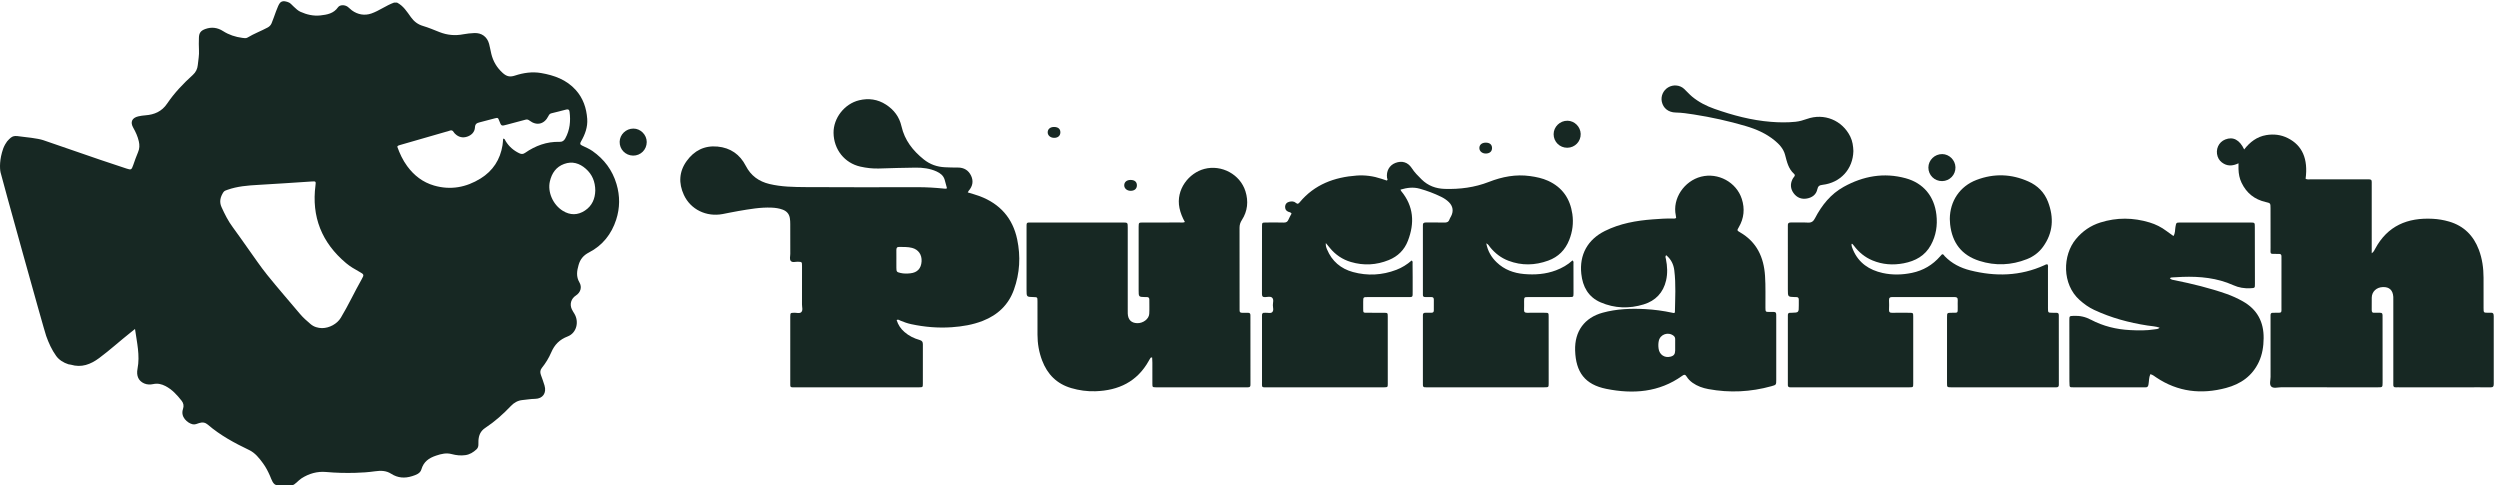 <svg xmlns="http://www.w3.org/2000/svg" xmlns:svg="http://www.w3.org/2000/svg" id="svg1" width="1694.6" height="329.053" viewBox="0 0 1694.6 329.053"><defs id="defs1"/><g id="g1"><g id="group-R5"><path id="path2" d="m3033.89 1502.78c-.34 45.77-15.65 82.3-48.01 110.95-32.25 28.56-69.51 39.92-110.9 24.73-40.72-14.94-62.71-46.73-72.42-88.44-12.77-54.84 15.75-119.43 65.92-150.42 37.51-23.18 75.85-23 112.69 1.32 37.17 24.52 51.76 61.28 52.72 101.86zm-469.62 264.84c9.41-.51 9.71-7.66 12.48-12.19 17.02-27.79 40.26-48.33 69.68-62.38 10.75-5.14 19.12-5.36 29.69 1.95 52.62 36.43 110.47 57.89 175.34 56.12 14.48-.4 22.81 5.2 29.65 17.67 23.48 42.82 27.81 88.3 21.74 135.73-1.46 11.37-7.67 13.61-17.39 11.13-25-6.36-49.9-13.13-75.02-18.95-8.48-1.96-11.87-6.97-15.44-14.16-20.79-41.81-59.46-51.09-96.26-23.09-6.6 5.02-12.05 7-20.33 4.67-31.24-8.78-62.77-16.48-94.05-25.11-29.36-8.1-29.28-8.38-39.86 19.22-6.18 16.12-6.86 16.73-23.65 12.45-25.8-6.57-51.42-13.85-77.25-20.3-13.97-3.49-22.09-8.18-23.01-26-1.21-23.29-17.84-39.67-39.73-46.86-21.81-7.16-42.93-3.05-60.27 13.55-2.99 2.87-6.18 5.86-8.11 9.42-5.54 10.24-13.12 11.18-23.02 6.86-5.28-2.31-11.15-3.28-16.74-4.89-78.36-22.57-156.72-45.13-235.06-67.74-4.71-1.36-9.73-2.38-12.99-8.18 12.39-34.81 28.17-68.68 50.46-99.09 34.96-47.7 79.7-82.48 137.14-99.04 84.41-24.34 163.69-9.41 237.04 35.97 62.82 38.85 100.1 96.33 111.78 169.69 1.76 11.06 2.15 22.34 3.18 33.55zM1641.22 801.879c37.35-.098 77.02 21.691 95.69 52.641 38.29 63.511 69.36 130.96 105.92 195.43 13.71 24.18 13.19 25.52-12.07 39.54-23.35 12.96-46.39 26.3-66.9 43.54-123.89 104.09-176.96 236.03-155.95 397.04 2.5 19.15 1.43 20.42-17.38 19.21-91.45-5.88-182.87-12.41-274.36-17.46-53.38-2.96-106.29-7.04-157.18-25.12-8-2.84-15.83-4.87-20.74-12.53-15.2-23.72-21.66-48.32-9.27-75.53 16.23-35.67 33.49-70.59 57.11-102.27 26.88-36.05 52.15-73.3 78.4-109.83 32.07-44.64 62.64-90.51 97.08-133.26 54.34-67.45 111.44-132.69 167.21-198.999 16.18-19.242 34.91-35.64 54-51.84 17.6-14.929 37.9-20.043 58.44-20.562zM2023.43 2460.9c32.55-16.51 50.88-46.77 71.2-74.79 15.75-21.72 34.86-36.52 61.12-44.29 28.66-8.46 56.35-20.31 84.22-31.29 39.75-15.67 80.24-19.32 122.25-10.97 17.86 3.55 36.26 4.99 54.49 5.99 37.55 2.06 66.05-18.6 76.02-55.08 4.6-16.83 7.1-34.23 11.32-51.18 9.45-38 27.7-69.41 57.71-96.7 21.12-19.2 37.86-21.86 63.21-13.56 42.97 14.05 87.56 20.64 132.95 12.8 66.96-11.57 129.07-33.92 176.07-85.91 37.69-41.69 54.91-92.19 58.82-147.63 2.97-42.09-11.12-79.78-31.7-115.21-6.28-10.8-5.39-15.66 5.56-20.91 17.99-8.63 36.78-16.46 52.97-27.84 59.68-41.95 101.19-96.9 122.37-168.02 18.32-61.49 17.59-122.32-1.68-181.89-23.63-73.06-69.38-131.35-138.23-166.78-28.8-14.82-44.84-34.59-53.27-63.93-8.7-30.26-13.36-59.14 4.22-88.98 14.5-24.64 5.45-51.609-17.98-66.75-24.02-15.519-32.79-43.441-21.16-69.339 3.73-8.301 8.97-15.93 13.66-23.782 24.74-41.449 10.94-98.007-34.29-115.39-41.62-15.981-66.91-41.719-84.05-81.649-12.02-27.98-28.27-54.699-47.72-78.859-8.56-10.652-9.71-22.383-4.98-35.25 6.59-17.949 13.07-35.981 18.59-54.281 11.45-37.942-8.56-67.52-48-68.078-21.78-.301-42.96-4.141-64.39-6.122-22.85-2.121-42.4-12.812-58.7-29.968-39.68-41.762-82.64-80.153-130.72-111.813-24.65-16.219-33.26-38-34.94-64.828-.97-15.512 3.5-32.262-9.99-44.723-16.13-14.878-33.99-26.269-56.56-29.429-23.59-3.297-46.54-.91-69.23 5.16-27.74 7.422-52.75 1.543-79.92-7.559-37.77-12.66-63.7-31.289-75.38-71.011-5.92-20.137-27.37-27.547-46.87-33.707-37.62-11.902-73.09-9.621-107.14 12.348-24.96 16.09-52.61 16.609-81.74 12.461-33.71-4.82-67.94-7.149-102.01-7.988-49.11-1.223-98.26-.094-147.29 4.367-45.63 4.152-87.53-8.039-125.77-32.438-16.7-10.66-33.78-33.902-48.04-35.203-14.26-1.297-52.78-1.109-75 0-22.22 1.113-29.01 28.672-37.56 48.051-9.75 22.09-20.74 43.75-35.05 63.301-19.74 26.969-40.45 53.609-71.48 68.41-74.65 35.61-146.97 74.801-210.11 129.07-13.05 11.211-27.11 13.79-44.14 8.211-10.66-3.492-21.848-9.089-33.906-6.132-25.852 6.332-62.516 37.043-48.68 77.39 5.625 16.41 2.523 30.36-6.637 42.031-23.179 29.54-48.351 57.481-82.472 75.192-19.579 10.168-39.637 15-62.321 10.148-15.207-3.261-31.5-3.308-46.672 3.418-28.429 12.614-40.695 38.282-33.554 75.141 13.105 67.68-3.129 132.922-12.848 202.312-9.367-7.492-15.723-12.621-22.133-17.691-54.226-42.84-105.25-89.59-160.859-130.801-43.52-32.238-89.66-49.84-144.145-33.508-3.953 1.188-8.383.809-12.304 2.071-25.102 8.008-48.004 22.367-62.563 42.726C263.961 691.07 247.859 726.5 235.254 762.219 222.914 797.172 6.895 1575.53 2.664 1596.27c-4.23 20.74-5.762 65.58 13.77 120.96 4.707 13.35 15.703 31.63 19.637 36.13 29.379 33.52 34.977 29.42 80.797 23.58 5.781-.74 75.512-7.64 103.242-17.12 96.778-33.1 193.36-66.77 290.11-99.94 44.84-15.37 89.824-30.31 134.894-44.98 23.633-7.69 25.231-6.33 33.852 17.75 7.855 21.93 15.066 44.19 24.476 65.45 8.258 18.65 8.391 36.86 3.977 56.03-5.66 24.57-15.793 47.03-28.313 68.94-16.546 28.96-6.531 50.33 25.563 57.94 12.137 2.88 24.48 4.46 37 5.41 45.215 3.44 82.883 19.4 109.773 59.17 36.981 54.68 82.454 102.45 131.375 146.64 15.407 13.91 23.344 30.93 25.164 49.95 2.44 25.53 7.8 50.84 6.08 76.86-1.36 20.73-.63 41.63-.25 62.44.45 24.31 9.23 36.25 32.32 44.65 31.93 11.62 62.37 7.58 90.68-10.52 30.08-19.23 62.96-29.91 98.03-34.56 9.03-1.19 18.7-3.33 26.96 1.72 32.8 20.02 69.04 33.07 102.71 51.32 9.32 5.06 15.77 12.21 19.76 21.63 14.84 35.01 30.83 92.4 44.16 105.18 13.34 12.78 33.71 5 45 0 11.3-5 34.44-36.43 57.69-46.88 32.34-14.56 66.38-22.54 101.89-18.55 34 3.82 67.35 9.55 89.5 41.25 9.69 13.85 34.25 13.89 49.85 2.54 7.36-5.36 13.47-12.45 20.82-17.83 30.29-22.17 65.46-27.95 99.31-16.2 40.35 14.01 75.29 41.11 115.94 55.67 5 0 10 0 15 0" style="fill:#172823;fill-opacity:1;fill-rule:nonzero;stroke:none" transform="matrix(0.133,0,0,-0.133,0,329.053)"/><path id="path3" d="m7137.69 1507.61c1.48-3.14 2.08-5.57 3.52-7.3 64.04-77.38 69.22-162.85 34.24-253.41-18.04-46.7-51.05-79.25-97.5-98.15-63.3-25.77-127.98-29.11-193.25-9.79-42.48 12.57-78.24 36.58-106.57 71.07-6.13 7.46-12.31 14.9-21.02 25.42-1.36-14.33 2.42-23.28 6.06-32.11 24.96-60.51 70.54-98.88 132.47-115.72 74.27-20.2 148.46-16.31 220.81 11.26 28.92 11.01 54.82 27.32 78.05 47.66 7.17-4.72 4.67-11.09 4.72-16.35.38-45.83.88-91.66.5-137.491-.3-36.719 3.5-32.469-31.67-32.578-65.83-.211-131.66.0-197.49-.101-22.71-.04-22.75-.239-22.95-23.649-.1-10.84-.04-21.672-.02-32.5.06-25.672-1.01-23.723 25.08-23.781 26.67-.059 53.33.18 80-.09 19.64-.199 20.1-.469 20.13-19.09.18-114.16.23-228.32.1-342.48-.03-17.629-.56-17.66-18.43-18.321-4.17-.148-8.34-.031-12.5-.031-193.33-.008-386.65-.066-579.97.051-34.53.031-30.02-3.508-30.09 31.172-.2 105-.06 209.988-.04 314.988.0 5.832.47 11.699-.04 17.492-1.01 11.469 3.05 17.629 15.37 16.278.82-.09 1.67-.059 2.49.011 11.52.91 25.73-4.672 33.95 2.84 9.46 8.66 3.69 23.731 3.65 35.891-.04 12.969 5.95 28.98-3.96 38.211-8.77 8.187-23.99 3.019-36.27 2.797-12.27-.207-15.42 4.589-15.39 16.25.34 115.001.1 229.991.27 344.991.03 18.52.59 18.8 20.22 18.95 30 .24 60.02.7 89.99-.28 12.78-.42 20.02 3.72 24.81 15.4 4.36 10.65 10.46 20.59 15.61 30.49-4.45 7.37-11.92 7.02-17.68 9.59-11.64 5.2-15.61 14.58-15.23 26.15.42 12.43 8.5 21.5 21.27 24.42 11.76 2.68 24.03 2.82 33.3-5.53s14.06-4.03 20.12 3.24c75.46 90.57 176.43 127.6 290.13 135.83 42.54 3.08 84.83-2.6 125.64-16.31 9.44-3.16 18.91-6.23 28.03-9.23 6.85 4.48 1.68 9.22 1.07 13.47-4.9 34.64 11.69 64.58 42.64 76.42 32.9 12.59 63.32 4.17 82.99-26.16 14.28-22.01 32.19-39.95 50.65-58.1 32.83-32.28 72.39-46.66 117.25-48.08 77.32-2.44 152.84 7.22 225.4 35.53 67.74 26.44 137.28 39.99 210.32 29.72 31.5-4.43 62.49-10.78 91.45-24.02 72.75-33.27 112.47-91.14 123.72-169.48 6.55-45.52.92-89.51-16.15-132.3-20.32-50.93-55.47-86.34-107.09-105.06-67.47-24.47-135.16-26.28-202.7-.53-37.44 14.27-68.13 37.98-93.33 69.07-4.93 6.08-8.15 14.12-19.5 19.77 7.73-40.67 26.24-71.19 53.01-96.98 38.94-37.52 87.04-55.03 139.77-59.63 55.23-4.81 109.91-1.02 162.47 18.88 31.19 11.8 59.88 28.03 84.3 50.59 7.17-5.81 4.76-12.05 4.79-17.4.3-49.99.54-99.99.29-149.98-.09-18.941-.69-19.32-19.68-19.371-69.99-.168-139.99.0-209.98-.117-21.86-.043-21.96-.274-22.22-21.871-.16-14.161.57-28.36-.17-42.493-.63-12.058 4.16-15.957 15.95-15.738 29.99.578 60 .379 89.99.078 18.98-.187 19.38-.508 19.41-19.797.18-113.332.21-226.66.12-339.992-.01-19.687-.4-20.027-21.68-20.058-93.33-.141-186.65-.063-279.98-.063-102.5-.008-204.99-.008-307.49.0-6.66.0-13.34.274-19.99.07-8.37-.25-12.26 3.442-11.86 11.903.23 4.98-.08 9.988-.08 14.988.01 109.16.03 218.32.05 327.481.0 4.171.3 8.359.0 12.5-.69 9.91 4.34 13.289 13.55 13.05 9.99-.25 20 .168 30 .078 8.14-.058 12.19 3.422 12.11 11.903-.19 18.328-.23 36.668.03 55 .14 9.738-4.57 13.25-13.78 13.008-9.99-.258-20 .25-29.99.05-8.21-.16-12.55 2.903-11.97 11.68.33 4.981.02 10 .02 15-.02 108.331-.03 216.661-.04 324.981-.01 4.17.37 8.36.01 12.5-1.02 11.88 4.22 16.16 16.06 15.95 30.82-.54 61.68.57 92.48-.53 13.58-.49 22.34 2.81 26.88 16.04 1.87 5.46 5.22 10.41 7.95 15.56 13.84 26.1 10.01 51.95-10.97 72.56-11.4 11.19-24.66 19.89-38.91 26.9-35.18 17.32-71.7 30.92-109.54 41.54-33.38 9.37-65.17 5.02-98.09-4.68" style="fill:#172823;fill-opacity:1;fill-rule:nonzero;stroke:none" transform="matrix(0.133,0,0,-0.133,0,329.053)"/><path id="path4" d="m4568.46 1151.84c-.02.0-.04.0-.06.0.0-14.14-.15-28.28.04-42.41.28-20.4 1.51-22.02 21.46-26.61 16.39-3.78 33.12-3.45 49.65-1.7 35.78 3.81 55.12 24.62 57.33 60.55 2.13 34.58-16.09 60.65-48.48 69.09-21.18 5.51-42.9 4.26-64.48 5-12.36.42-15.88-5.37-15.57-16.53.43-15.79.11-31.6.11-47.39zm363.71 341.66c22.01-6.89 42.21-12.13 61.61-19.49 102.91-39.05 167.62-111.65 190.38-220.04 18.21-86.74 13.38-172.29-16.5-255.919-27.83-77.91-82.88-129.391-158.9-159.223-50.84-19.949-104.26-28.738-158.47-32.476-69.4-4.793-138.14 1.046-206.13 15.597-18.77 4.02-36.81 10.391-54.54 17.762-5.68 2.359-11.16 7.93-19.92 3.469 7.44-24.43 20.85-44.602 40.01-61.219 22.45-19.473 48.52-32.512 76.79-40.391 13.08-3.64 17.08-9.879 17-22.691-.37-66.668.04-133.328-.12-199.988-.05-18.032-.52-18.352-17.9-18.7-19.16-.39-38.33-.113-57.5-.113-190.83-.008-381.65-.039-572.48.031-30.83.02-27.83-2.82-27.86 28.422-.1 107.489-.03 214.989-.03 322.481.0 3.34-.08 6.668.02 10 .57 18.609.6 18.316 20.04 19.168 12.31.531 27.66-5.391 36.17 3.16 9.39 9.449 3.49 25.422 3.57 38.469.42 65.832.3 131.661.12 197.491-.06 20.3-.44 19.92-20.97 20.89-12.2.57-27.41-5.62-35.85 3.55-8.18 8.89-2.88 23.91-2.96 36.19-.34 50.83-.13 101.67-.16 152.5-.01 9.98-.41 19.87-2.03 29.84-3.59 22.11-16.59 35.96-36.71 43.48-18.06 6.75-36.99 9.34-56.29 10.17-57.09 2.43-112.87-7.79-168.7-17.21-27.08-4.56-53.93-10.43-80.93-15.52-82.82-15.61-163.15 23.1-197.54 97.6-27.51 59.62-24.79 118.71 14.39 172.85 38.4 53.05 90.46 79.73 157.22 73.5 66.04-6.17 114.19-40.3 143.85-98.12 26.05-50.79 67.12-79.75 120.5-92.61 61.14-14.71 124.04-15.42 186.36-15.86 189.98-1.32 379.98-.57 569.98-.41 44.21.04 88.24-2.62 132.2-7.04 4.89-.49 9.9-1.89 16.47 1.47-3.9 14.42-7.56 29.37-12.01 44.07-6.28 20.78-21.99 32.89-40.71 41.46-34.05 15.57-70.54 20-107.31 19.69-62.47-.54-124.93-2.68-187.39-4.47-31.85-.92-63.01 2.69-94.12 9.7-80.2 18.07-135.45 86.98-136.57 171.78-.99 75.22 55.3 148.26 130.51 166.34 48.03 11.54 94.37 5.28 136.67-22.12 40.91-26.5 68.12-62.4 79.07-110.73 16.01-70.65 57.96-124.04 113.54-168.63 31.97-25.65 67.92-38.1 108.12-39.94 21.64-1 43.32-1.71 64.97-1.49 31.75.31 55.01-13.94 68.21-41.82 12.93-27.3 7.87-53.5-12.29-76.44-1.53-1.74-2.38-4.07-4.88-8.47" style="fill:#172823;fill-opacity:1;fill-rule:nonzero;stroke:none" transform="matrix(0.133,0,0,-0.133,0,329.053)"/><path id="path5" d="m12087.6 1183.15c10.7 7.97 13.7 15.72 17.4 22.71 63 117.89 165.7 159.96 293.6 153.13 28.2-1.5 56.1-6.14 83.5-14.18 75.3-22.11 124.3-71.66 151.6-143.97 17.2-45.75 23.7-93.47 23.8-142.15.2-51.66.0-103.331.1-154.991.1-23.308.2-23.308 22.7-23.609 4.2-.059 8.4-.418 12.5.039 13.7 1.531 16.6-5.277 16.6-17.75-.4-114.988-.4-229.988.1-344.981.0-12.789-3.5-17.718-16.8-17.519-40.8.609-81.7.199-122.5.199-113.3-.008-226.7-.008-340 0-5.8.0-11.7.524-17.5-.066-12.6-1.301-16.1 5.027-15.2 16.308.5 5.789.1 11.649.1 17.489.0 135.832.0 271.66.0 407.48.0 6.672.3 13.359-.1 20-2.3 34.012-20 50.611-52.8 49.721-32.7-.9-56.5-23.041-57-53.631-.4-20.828.2-41.668-.2-62.488-.2-10.27 2.9-16.032 14.1-14.813 2.5.274 5 .024 7.5.0 36.8-.277 33.7 4.383 33.7-33.168.1-106.672.1-213.332.2-319.988.0-.844.0-1.672.0-2.5-.2-24.121-.2-24.301-25-24.313-164.2-.058-328.4-.16-492.5.153-17.2.027-39-7.524-50.4 4.289-10.2 10.64-3.1 31.801-3.1 48.289-.3 99.16-.1 198.328-.1 297.488.0 5.832.2 11.672.0 17.5-.3 8.293 3.5 12.332 11.8 12.152 4.2-.089 8.4.059 12.5.098 35.8.301 31.2-3.34 31.3 32.774.3 79.16.1 158.328.1 237.488.0 5.84-.2 11.67-.1 17.5.2 8.28-3.6 12.34-12 12.11-4.2-.12-8.3.06-12.5.1-36.9.4-30.8-3.34-31 32.56-.4 66.66-.2 133.33-.2 199.99-.1 26.3-.1 26.22-25.1 31.96-56.4 12.94-97.2 45.57-122.3 97.7-10.7 22.13-15.2 45.72-15.8 70.14-.2 9.06.0 18.14.0 29.51-25.5-12.21-50.3-15.84-74.6-2.33-15 8.28-26.1 20.15-31.8 37.02-11.8 35.58 4.7 73.1 38.8 86.6 39.9 15.8 73-1.22 96.6-50.82 29.1 37.83 65 65.21 112.4 73.19 37.9 6.36 74.8 2.18 109.6-15.2 74.3-37.16 104.4-105.81 91-207.45 8.5-4.88 17.9-2.73 26.9-2.74 92.5-.17 185-.11 277.5-.11 5.8.0 11.7-.31 17.5.02 10.2.58 15.9-3.07 15.1-14.21-.4-5.8.0-11.66.0-17.49.0-105 0-209.99.0-314.98.0-8.79.0-17.57.0-30.26" style="fill:#172823;fill-opacity:1;fill-rule:nonzero;stroke:none" transform="matrix(0.133,0,0,-0.133,0,329.053)"/><path id="path6" d="m9436.45 1231.09c-.82-10.91 3.55-20.69 7.67-30.32 28.68-67.11 82.59-102.95 151.24-118.05 49.3-10.84 99.38-9.58 148.88.68 57.34 11.88 105.35 40.14 143.87 84.36 2.72 3.13 5.54 6.18 8.39 9.2.54.57 1.41.82 2.57 1.46 6.58.01 8.7-6.28 12.45-10.17 35.84-37.16 80.45-59.59 129.38-71.96 128.8-32.54 255.7-29.73 378.6 26.22 4.4 2.03 8.5 5.35 15.6 4.31 4.4-5.66 2.4-13.37 2.4-20.35.2-67.48.0-134.958.1-202.45.0-23.641.2-23.739 22.4-23.918 36.9-.293 32.7 3.539 32.8-34.012.1-105.801.1-211.61.2-317.422.0-5-.3-10.008.0-15 .4-9.406-3.8-13.867-13.3-13.539-5 .172-10-.051-15-.051-171.6-.008-343.2.0-514.85.0-1.66.0-3.33-.027-5 0-21.6.352-21.83.352-21.84 22.152-.05 111.641-.02 223.282.1 334.93.03 22.649.27 22.699 23.72 22.899 34.36.3 30.42-3.289 30.76 30.863.11 10.828-.64 21.707.14 32.476.98 13.563-5.46 16.84-17.79 16.801-104.97-.301-209.95-.32-314.92.051-12.68.039-18.23-3.691-17.59-16.93.78-15.789.73-31.672.02-47.468-.53-11.832 3.73-16.204 15.75-15.942 29.15.61 58.32.352 87.48.102 19.52-.184 20.11-.453 20.15-19.16.21-114.141.24-228.282.03-342.411-.03-17.671-.73-18.191-18.51-18.25-65.82-.242-131.64-.113-197.46-.113-129.97-.008-259.94-.008-389.91.0-6.66.0-13.34.34-19.99.012-9.53-.469-13.8 3.66-13.13 13.219.29 4.152-.02 8.332-.02 12.492.01 109.148.02 218.289.04 327.429.0 5 .21 10 .05 14.989-.26 8.531 4.08 12.019 12.2 11.769 2.5-.078 5 .024 7.5.082 35.97.981 35.98.981 35.98 38.149-.01 9.172-.43 18.351.04 27.492.56 11-4.65 15.129-15.01 14.309-1.65-.129-3.33-.02-5 .031-35.75.988-35.78.988-35.79 37.91-.03 103.309-.03 206.619-.04 309.929.0 5.83.37 11.68.03 17.49-.61 10.58 3.97 14.89 14.66 14.76 29.15-.35 58.39 1.18 87.45-.53 18.72-1.09 27.93 6.24 36.25 22.21 34.47 66.17 80.04 123.38 146.28 160.05 99.24 54.93 204.56 74.14 315.71 43.82 90.7-24.74 146.05-92.25 156.79-186.12 6.25-54.6-1.88-106.19-28.3-154.54-29.96-54.83-79.34-81.38-138.26-92.76-54.36-10.49-107.84-6.84-159.38 14.6-38.63 16.07-69.77 41.8-94.7 75.26-2.44 3.27-5.29 6.24-8.1 9.21-.36.38-1.59-.07-3.79-.25" style="fill:#172823;fill-opacity:1;fill-rule:nonzero;stroke:none" transform="matrix(0.133,0,0,-0.133,0,329.053)"/><path id="path7" d="m6038.85 1342.59c-12.73 22.52-22.36 45.86-27.6 71.28-19.6 95.14 48.59 178.9 126.84 199.38 87.7 22.95 182.47-27.7 209.46-114.28 15.8-50.69 11.18-100.75-18.4-146.32-8.07-12.45-11.86-24.61-11.81-39.47.42-135.82.25-271.64.25-407.461.0-4.168.3-8.348.03-12.489-.64-9.55 3.58-13.558 13.15-13.191 9.99.379 20-.16 29.99-.059 8.4.079 12.14-4.019 11.99-12.218-.09-5 .06-10 .06-15 .06-109.16.12-218.313.17-327.473.01-4.16-.18-8.328-.04-12.488.28-8.09-3.07-12.621-11.6-12.563-5.83.032-11.66-.16-17.49-.16-147.49-.008-294.97.0-442.46.0-3.33.0-6.66-.09-9.99.031-17.76.621-18.16.629-18.28 18.192-.25 35.82.06 71.648-.04 107.48-.03 8.899-.73 17.789-1.09 26.199-8.97 2.309-9.13-4.519-11.89-7.851-2.09-2.527-3.46-5.668-5.07-8.578-59.38-106.832-154.08-151.77-272.33-155.473-41.98-1.308-82.86 4.274-123.27 16.172-73.66 21.711-121.38 70.16-148.18 140.59-16.14 42.422-23.69 86.601-23.65 132.039.06 56.672.12 113.332-.06 169.992-.07 20.68-.39 20.68-20.55 21.168-35.11.871-35.13.871-35.14 36.082-.03 104.159-.1 208.319-.01 312.469.03 34.73-2.72 31.41 30.36 31.45 89.15.1 178.31.03 267.47.03 64.16.0 128.32.05 192.48-.02 25.3-.03 25.41-.16 25.42-26.32.03-139.15.01-278.3.02-417.46.0-6.661-.19-13.34.07-19.989 1.19-31.422 17.59-48.23 47.88-49.25 29.86-1.011 59.92 21.047 61.59 47.328 1.54 24.063.22 48.313.47 72.469.1 9.57-4.21 13.711-13.56 13.184-2.49-.141-5-.024-7.5.039-33.49.73-33.45.73-33.45 35.5.02 100.819.0 201.649.0 302.469.0 6.67-.11 13.33.02 20 .41 21.7.44 21.95 22.31 22 62.5.14 124.99-.02 187.48.14 8.16.02 16.55-1.7 25.95 2.43" style="fill:#172823;fill-opacity:1;fill-rule:nonzero;stroke:none" transform="matrix(0.133,0,0,-0.133,0,329.053)"/><path id="path8" d="m8537.56 712.238c0 10.762-.08 21.532.03 32.301.08 6.93-1.49 12.781-7.2 17.57-27.16 22.782-69.12 8.879-76.42-25.699-2.76-13.051-2.66-26.379-.81-39.59 4.23-30.172 30.07-47.769 59.48-40.711 17.98 4.309 24.46 12.34 24.92 31.27.2 8.281.03 16.57.0 24.859zm-2.27 168.5c.09.153.92.84.93 1.551 1.13 71.5 5.72 143.131-3.15 214.371-3.75 30.13-16.65 56.81-41.71 77.08-5.9-7.89-2.13-14.09-.91-20.09 7.37-36.35 9.09-73.19.76-109.13-14.33-61.77-53.48-103.219-113.81-121.731-74.04-22.711-148.24-20.609-219.83 10.34-63.01 27.242-91.4 79.731-98.43 145.461-10.44 97.59 32.33 174.6 120.34 218.39 76.7 38.15 159.13 52.76 243.48 59.09 34.86 2.62 69.77 5.29 104.81 4.06 4.92-.17 10.08-.72 14.74 3.54-.49 3.65-.76 7.78-1.62 11.79-18.78 87.16 43.35 176.41 128.59 198.15 87.02 22.21 180.24-27.99 207.75-113.57 15.95-49.61 11.4-98.69-15.7-144.53-9.16-15.5-9.3-16.24 6.67-25.47 85.31-49.29 121.08-126.93 127.35-221.5 3.59-54.08 1.54-108.251 2.06-162.392.21-21.757.32-22 21.95-21.847 36.31.23 33.08 2.847 33.15-34.102.18-104.129.12-208.25.0-312.379-.02-25.109-.26-25.269-24.47-32.019-106.01-29.531-213.26-34.723-321.43-14.711-28.68 5.301-56.36 14.89-80.62 32.148-12.37 8.813-22.97 19.563-30.82 32.403-6.64 10.847-12.27 9.98-21.73 3.187-118.08-84.848-250.93-93.949-386.95-66.617-109.23 21.949-155.64 85.199-159 196-2.94 97.027 47.23 166.898 141.12 192.367 70.51 19.141 142.91 22.094 215.64 18.152 46.64-2.531 92.79-8.718 138.45-18.558 3.93-.844 8.03-2.801 12.39.566" style="fill:#172823;fill-opacity:1;fill-rule:nonzero;stroke:none" transform="matrix(0.133,0,0,-0.133,0,329.053)"/><path id="path9" d="m10959.4 567.27c-8-17.872-6.4-35.84-9.6-52.879-1.8-9.942-5.1-14.969-15.7-14.379-9.1.5-18.3.066-27.5.066-109.9-.008-219.9-.008-329.8.0-6.7.0-13.3.113-20 .203-6.1.078-9 3.52-9.2 9.348-.4 7.492-.8 14.98-.8 22.473-.2 103.289-.3 206.578-.3 309.859.0 21.891.4 21.348 22.3 22.379 31.3 1.469 59.5-4.801 88.2-19.949 61.7-32.563 129-49.09 198.8-52.59 41.5-2.09 83.3-2.949 124.7 3.668 8.8 1.41 18.4.543 26.2 8.652-20.4 7.09-41.3 7.777-61.6 10.899-94.3 14.46-185.5 39.128-272.1 79.64-27.4 12.789-51.7 30.25-74.2 50.36-90.5 81.03-87.4 228.48-18.4 311.13 33.6 40.2 74.3 68.29 124.3 84.04 83.7 26.39 167.2 25.32 250.7.15 31.3-9.43 60.3-23.98 86.5-43.82 11.2-8.49 22.8-16.45 35.2-25.36 9.8 15.12 7.4 31.47 10.2 46.47 4.1 22.03 3.3 22.39 26.5 22.4 118.3.08 236.6.09 354.9-.01 23.1-.02 23.1-.31 23.1-23.9.2-95.79.3-191.58.5-287.36.1-23.1.2-22.46-23.5-23.65-30.3-1.53-58.4 2.79-86.9 15.62-82.2 37.02-169.8 45.33-258.9 42.28-16.6-.57-33.3-1.63-49.9-2.61-4.6-.27-9.7.2-14.2-4.63 7.5-8.27 16.9-8.23 25.3-9.95 89-18.08 177.1-39.43 262.9-69.468 29.1-10.211 57-23 83.9-38.18 73.3-41.301 106.6-105.184 105.7-187.692-.4-41.839-6.5-82.949-24.6-121.441-33.7-71.621-92.4-112.23-166.6-132.059-126.1-33.761-245.8-20.57-356.1 53.481-8.9 5.937-17.1 13.23-30 16.809" style="fill:#172823;fill-opacity:1;fill-rule:nonzero;stroke:none" transform="matrix(0.133,0,0,-0.133,0,329.053)"/><path id="path10" d="m9937.26 1357.9c.56 91.29 50.92 166.76 136.24 199.24 88.9 33.85 177.6 30.88 264.5-8.05 46.9-20.97 81.2-55.26 99.7-103.34 30.9-80.62 26.6-158-25.4-229.66-21.1-29.06-49.2-49.88-82.3-62.88-79.3-31.22-160.1-34.77-241.8-8.8-91.13 28.96-138.77 92.62-149.3 186.1-1.02 9.07-1.11 18.26-1.64 27.39" style="fill:#172823;fill-opacity:1;fill-rule:nonzero;stroke:none" transform="matrix(0.133,0,0,-0.133,0,329.053)"/><path id="path11" d="m9445.84 1704.3c-2.07-92.04-65.64-161.62-157.38-172.23-15.49-1.8-22.89-6.23-26.36-22.55-5.78-27.19-26-42.1-52.5-47.05-27.8-5.2-51.51 4.18-68.2 26.84-16.01 21.76-18.15 46.04-6.27 70.81 2.13 4.45 5.14 8.59 8.28 12.44 4.22 5.16 6.05 10.15.35 15.17-29.39 25.87-36.72 61.83-46.11 97.37-8.17 30.94-29.5 53.87-53.61 73.57-43.24 35.33-93.48 57.22-146.61 72.89-87.11 25.69-175.58 45.27-265.34 59.2-30.45 4.72-60.71 9.29-91.69 9.81-37.68.65-63.87 22.26-70.9 55.1-6.05 28.28 6.85 57.63 32.05 72.9 25.56 15.48 59.49 12.79 81.2-7.17 14.08-12.94 26.57-27.73 41.26-39.89 33.7-27.89 72.28-47.55 113.37-62.03 93.7-33.01 189.17-58.62 288.68-66.4 41.58-3.25 83.16-3.97 124.75.36 20.05 2.08 39.08 7.62 57.97 14.36 87.9 31.37 180.41-6.57 221.34-89.95 11.73-23.89 14.78-49.17 15.72-73.55" style="fill:#172823;fill-opacity:1;fill-rule:nonzero;stroke:none" transform="matrix(0.133,0,0,-0.133,0,329.053)"/><path id="path12" d="m9897.93 1551.08c-38.74-.37-69.97 30.51-69.85 69.08.11 37.92 32.28 69.11 70.79 68.63 35.81-.44 66.21-30.75 67.21-66.99 1.07-38.69-29.44-70.35-68.15-70.72" style="fill:#172823;fill-opacity:1;fill-rule:nonzero;stroke:none" transform="matrix(0.133,0,0,-0.133,0,329.053)"/><path id="path13" d="m3226.33 1681.07c-38.84.59-69.26 32.12-68.24 70.7.98 36.94 32.15 66.83 69.9 67.02 36.62.19 68.2-31.63 68.1-68.6-.11-38.96-31.14-69.71-69.76-69.12" style="fill:#172823;fill-opacity:1;fill-rule:nonzero;stroke:none" transform="matrix(0.133,0,0,-0.133,0,329.053)"/><path id="path14" d="m7987.97 1721.08c-38.75-.39-69.98 30.46-69.89 69.05.09 37.91 32.24 69.12 70.76 68.66 35.8-.42 66.22-30.71 67.24-66.96 1.09-38.68-29.4-70.35-68.11-70.75" style="fill:#172823;fill-opacity:1;fill-rule:nonzero;stroke:none" transform="matrix(0.133,0,0,-0.133,0,329.053)"/><path id="path15" d="m7604.24 1720.36c.36-17.35-11.06-28.09-30.57-28.76-19.31-.66-34.29 11.83-34.04 28.4.24 16.44 12.92 27.04 32.42 27.09 20.14.05 31.84-9.67 32.19-26.73" style="fill:#172823;fill-opacity:1;fill-rule:nonzero;stroke:none" transform="matrix(0.133,0,0,-0.133,0,329.053)"/><path id="path16" d="m5371.58 1771.55c-18.27.41-31.95 12.41-31.97 28.04-.03 17.23 13.86 28.26 34.53 27.43 19.95-.81 30.84-11.21 30.09-28.75-.72-16.85-13.33-27.17-32.65-26.72" style="fill:#172823;fill-opacity:1;fill-rule:nonzero;stroke:none" transform="matrix(0.133,0,0,-0.133,0,329.053)"/><path id="path17" d="m5794.25 1529.43c-.13-17.2-11.99-27.68-31.51-27.85-19.25-.17-33.92 12.85-33.07 29.35.84 16.39 13.65 26.44 33.31 26.12 20.09-.32 31.41-10.32 31.27-27.62" style="fill:#172823;fill-opacity:1;fill-rule:nonzero;stroke:none" transform="matrix(0.133,0,0,-0.133,0,329.053)"/></g></g></svg>